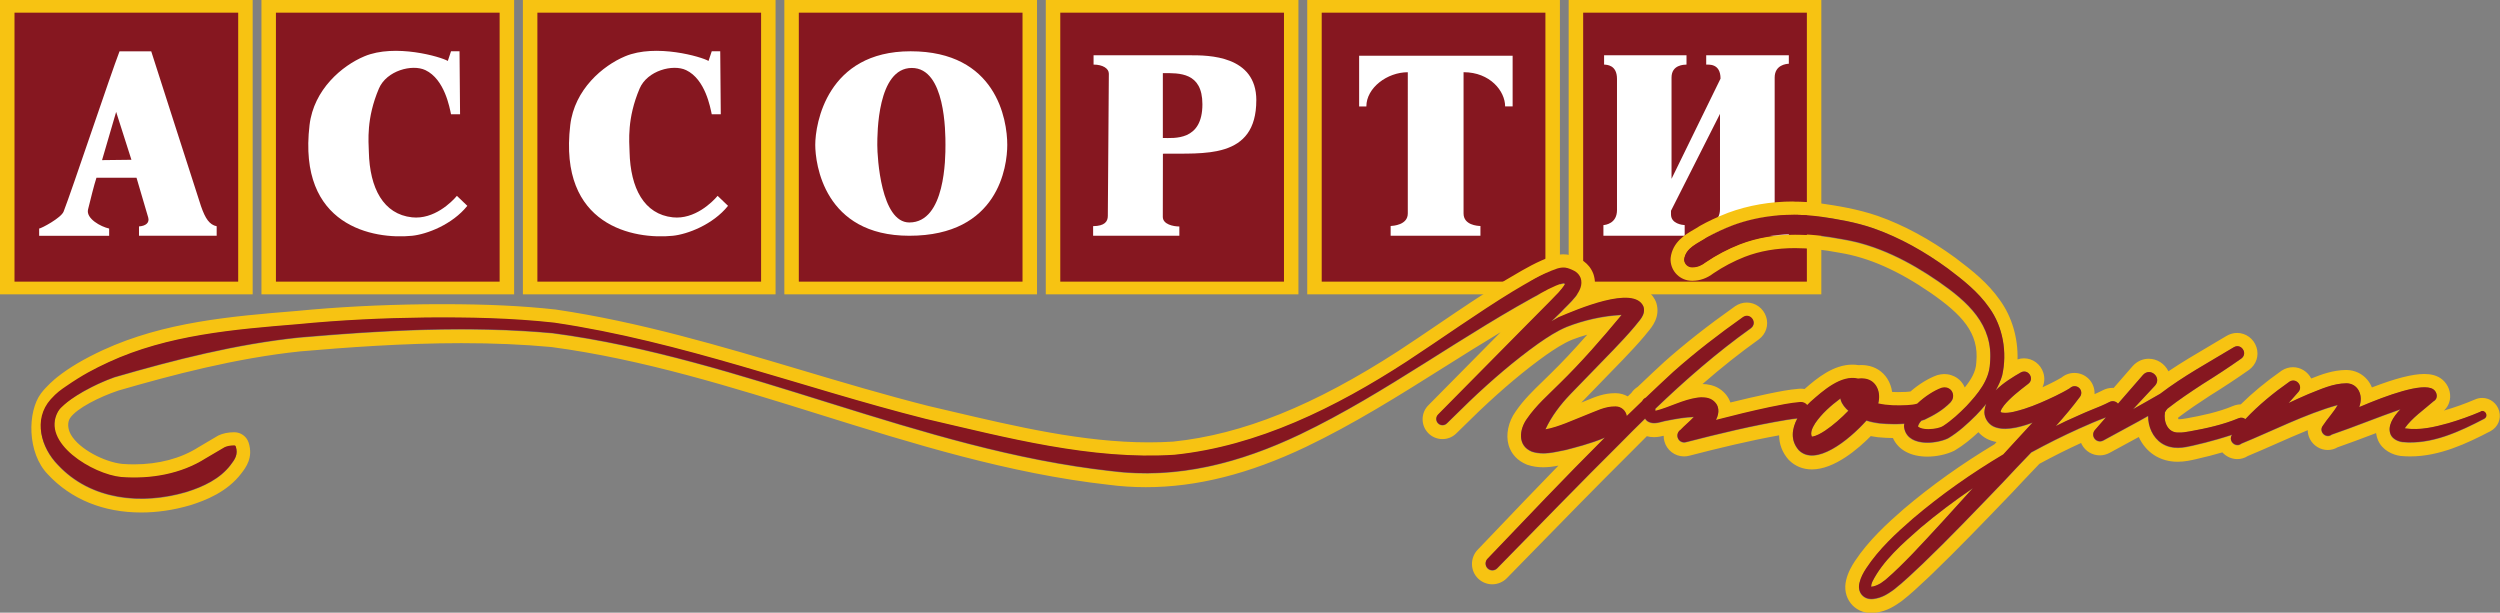 <?xml version="1.0" encoding="UTF-8"?>
<svg xmlns="http://www.w3.org/2000/svg" id="a" viewBox="0 0 736.15 180.4">
  <rect x="0" y="0" width="736.15" height="180.4" fill="#808080" stroke="none"/>
  <rect width="74.4" height="86.67" fill="#f7c312" stroke-width="0"></rect>
  <rect x="4.27" y="3.73" width="65.87" height="79.2" fill="#861720" stroke-width="0"></rect>
  <rect x="76.99" width="74.4" height="86.67" fill="#f7c312" stroke-width="0"></rect>
  <rect x="81.25" y="3.73" width="65.87" height="79.2" fill="#861720" stroke-width="0"></rect>
  <rect x="153.97" width="74.4" height="86.67" fill="#f7c312" stroke-width="0"></rect>
  <rect x="158.24" y="3.73" width="65.87" height="79.2" fill="#861720" stroke-width="0"></rect>
  <rect x="230.96" width="74.4" height="86.67" fill="#f7c312" stroke-width="0"></rect>
  <rect x="235.22" y="3.73" width="65.87" height="79.2" fill="#861720" stroke-width="0"></rect>
  <rect x="307.94" width="74.4" height="86.67" fill="#f7c312" stroke-width="0"></rect>
  <rect x="312.21" y="3.73" width="65.87" height="79.2" fill="#861720" stroke-width="0"></rect>
  <rect x="384.93" width="74.4" height="86.67" fill="#f7c312" stroke-width="0"></rect>
  <rect x="389.19" y="3.73" width="65.87" height="79.2" fill="#861720" stroke-width="0"></rect>
  <rect x="461.91" width="74.4" height="86.67" fill="#f7c312" stroke-width="0"></rect>
  <rect x="466.18" y="3.73" width="65.87" height="79.2" fill="#861720" stroke-width="0"></rect>
  <path d="m63.8,69.42h-22.87v-2.75c2.01-.13,3.16-1.1,2.71-2.63-.56-1.91-3.44-11.7-3.44-11.7h-11.8c-.72,2.19-1.73,6.33-2.47,9.32-.67,2.7,3.75,5.1,6.21,5.64v2.13H11.53v-2.13c.67-.05,6.47-3.13,7.2-5,2.42-6.16,13.87-40.5,16.47-47.19h9.33s14.23,44.37,14.65,45.58c1.3,3.75,2.52,5.48,4.62,5.93v2.82Zm-25.1-22.37l-4.5-14.1-4.15,14.2,8.65-.1Z" fill="#fff" stroke-width="0"></path>
  <path d="m91.15,36.81c1.25-10.5,9.59-17.48,16.15-20.23,9.04-3.8,22.58.16,24.56,1.37l.95-2.85h2.5l.16,18.55h-2.66c-.41-1.9-1.86-10.3-7.55-13-3.9-1.85-11.42.14-13.68,5.41-3.77,8.84-3.05,15.59-2.97,18.64.25,10.75,4.3,18.4,12.73,19.3,6.44.69,11.68-4.5,13.2-6.33l3.07,2.94c-4.44,5.54-11.96,8.38-16.27,8.82-11.33,1.14-33.73-2.75-30.19-32.61Z" fill="#fff" stroke-width="0"></path>
  <path d="m167.92,36.81c1.25-10.5,9.59-17.48,16.15-20.23,9.04-3.8,22.58.16,24.56,1.37l.95-2.85h2.5l.16,18.55h-2.66c-.41-1.9-1.86-10.3-7.55-13-3.9-1.85-11.42.14-13.68,5.41-3.77,8.84-3.05,15.59-2.97,18.64.25,10.75,4.3,18.4,12.73,19.3,6.44.69,11.68-4.5,13.2-6.33l3.07,2.94c-4.44,5.54-11.96,8.38-16.27,8.82-11.33,1.14-33.73-2.75-30.19-32.61Z" fill="#fff" stroke-width="0"></path>
  <path d="m296.6,42.66c0,6.28-2.53,26.76-28.84,26.76-25.16,0-27.7-21.29-27.7-26.77,0-6.18,3.44-27.55,28.07-27.55,25.25,0,28.47,20.1,28.47,27.56Zm-18.2.06c0-3.75,0-22.71-9.9-22.71-10.17,0-10.17,19.37-10.17,22.71,0,3.59,1.07,22.79,9.43,22.79,10.64,0,10.64-19.13,10.64-22.79Z" fill="#fff" stroke-width="0"></path>
  <path d="m369.93,29.53c0,17.53-15.6,15.54-27.5,15.73,0,3.12-.03,16.39-.03,18.6s3.1,2.83,4.87,2.83v2.72h-25.39v-2.82c3.44-.03,4.33-1.39,4.33-3.02s.3-41.12.3-41.88c0-1.53-1.8-2.67-4.5-2.67v-2.74h28.6c5.09,0,19.33,0,19.33,13.25Zm-15.87,1.18c0-9.52-6.87-9.18-11.65-9.18v19.1c3.28,0,11.65.96,11.65-9.92Z" fill="#fff" stroke-width="0"></path>
  <path d="m445.4,31.33h-2.2c0-4.5-4.44-10.07-12.24-10.07v41.6c0,3.44,4.14,3.66,4.97,3.69v2.87h-26.44v-2.87c.72-.05,5.05-.29,5.05-3.69V21.27c-6.04,0-12.2,4.57-12.2,10.07h-2.13v-14.92h45.2v14.92Z" fill="#fff" stroke-width="0"></path>
  <path d="m526.73,69.42h-24.33v-3.13c.62-.05,4.07-.76,4.07-4.69v-28.07l-14.43,28.53v1.08c0,2.75,3.36,3.11,4.03,3.14v3.13h-23.93v-3.13c.62-.05,4-.46,4-4.44V23.23c0-4.18-3.08-4.16-3.8-4.21v-2.74h24.27v2.74c-.72.03-4.41.02-4.41,3.82v29.82l14.43-29.51c0-4.61-3.58-4.08-4.22-4.13v-2.74h24.33v2.49c-.72.03-4.17.33-4.17,4.07v39.46c0,2.79,3.53,3.95,4.17,3.98v3.13Z" fill="#fff" stroke-width="0"></path>
  <path d="m528.15,63.26c2.43,0,4.86.16,7.26.46,5.58.8,10.98,1.71,16.28,3.54,7.86,2.77,15.16,6.92,21.84,11.81,4.49,3.39,8.91,6.83,12.19,11.53,4.11,5.66,5.35,13.23,3.83,19.98-.45,1.56-1.12,3.02-1.92,4.4,2.25-2.24,5.21-4.03,7.47-5.32.33-.17.65-.24.95-.24,1.73,0,2.85,2.43,1.13,3.66-2.54,1.94-5.28,4.08-7.08,6.32-.52.68-.93,1.28-1,1.88,0,.02,0,.03,0,.03,0,0,0,0,0,0,0,0,0,0,0,.02.02.01.03.05.03.05,0,0,0,0,0,0,.06.09.33.12.49.17.28.03.56.05.85.05,1.82,0,3.75-.62,5.58-1.17,3.13-1.01,6.21-2.38,9.19-3.81,1.39-.69,3.01-1.5,4.25-2.29.38-.39.89-.58,1.39-.58.5,0,.99.19,1.38.57.7.69.77,1.78.2,2.55-2.16,2.92-4.59,5.79-7.12,8.63.97-.48,1.93-.97,2.9-1.43,2.49-1.08,5.22-2.41,7.74-3.4,1.74-.7,3.49-1.39,5.17-2.27.3-.16.62-.23.93-.23.6,0,1.18.27,1.56.74,3.68-4.24,7.38-8.49,7.38-8.49.54-.58,1.16-.83,1.75-.83,1.79,0,3.35,2.21,1.77,4l-6.47,6.94c2.67-1.49,5.33-3,7.99-4.54,6.86-5.24,14.3-9.23,21.66-13.69.37-.23.73-.32,1.08-.32,1.7,0,2.87,2.38,1.15,3.65-3.73,2.62-7.52,5.11-11.36,7.5-3.56,2.32-7.08,4.68-10.36,7.24-.22.18-.53.71-.73,1.03,0,.04-.01.09-.03.13-.44,2.65.77,5.88,3.83,5.88.06,0,.12,0,.18,0,.13,0,.27.01.4.01.95,0,1.93-.2,2.91-.36,4.82-.86,9.88-1.98,14.35-3.86.29-.12.56-.17.82-.17.46,0,.86.17,1.19.43,3.89-4.15,8.34-7.76,12.98-11.03.37-.24.74-.34,1.1-.34,1.52,0,2.73,1.87,1.6,3.3-.96,1.13-1.94,2.24-2.95,3.34,1.91-.9,3.83-1.78,5.79-2.62,3.63-1.41,7.15-3.14,11.25-3.2,3.04.05,4.59,2.82,4.13,5.6-.08.49-.21.96-.37,1.41,6.64-2.84,14.69-5.83,19.2-5.83,1.09,0,1.97.18,2.58.57,1.18.78,1.56,2.75.15,3.51-2.96,2.61-6.39,4.9-8.53,7.99.11.02.21.05.3.05.87.12,1.74.18,2.61.18,3.3,0,6.6-.79,9.91-1.71,3.23-.95,6.48-2.11,9.58-3.43.17-.07.33-.1.48-.1,1.08,0,1.71,1.59.56,2.24-6.67,3.48-14.09,6.98-21.76,6.98-.78,0-1.57-.04-2.36-.11-1.19-.15-2.85-.83-3.46-2.2-1.01-2.38.57-5.05,2.87-7.42-6.77,2.35-13.45,5.11-20.23,7.43-.36.29-.75.41-1.13.41-1.34,0-2.5-1.6-1.54-2.94,1.35-2.08,3.24-4.03,4.42-6.18-9.36,2.58-19.41,7.71-28.34,11.36-.37.31-.78.44-1.17.44-1.38,0-2.59-1.64-1.59-3.02-1.37.45-2.72.86-4.1,1.26-2.48.74-4.99,1.35-7.51,1.93-1.19.27-2.73.63-4.37.63-1.54,0-3.18-.31-4.7-1.29-2.66-1.73-4.06-4.95-4.02-8.08-.95.53-1.9,1.07-2.86,1.6l-10.38,5.64c-.3.16-.63.24-.95.24-.71,0-1.39-.38-1.75-1.04-.42-.77-.27-1.7.29-2.31,0,0,2.09-2.4,3.23-3.71-2.66.96-5.25,2.11-7.83,3.26-4.81,2.16-9.53,4.53-14.18,7.06-2.87,3-5.74,5.96-8.42,8.89-7.53,7.83-15.75,16.43-23.57,23.93-2.76,2.57-5.39,5.19-8.49,7.6-1.74,1.23-3.41,2.38-5.96,2.71-.21.03-.42.04-.62.04-2.51,0-4.18-2.14-3.52-4.75.35-1.57,1.16-3.02,2.02-4.33,3.7-5.58,8.7-10.21,13.7-14.56,8.32-7.07,17.26-13.35,26.63-18.93,1.12-1.23,2.24-2.45,3.35-3.65,1.75-1.9,3.49-3.82,5.26-5.71-2.85,1.06-5.69,1.78-8.09,1.78-1.34,0-2.54-.22-3.54-.73-1.46-.77-2.49-2.4-2.54-4.05.02-.89.22-1.73.54-2.54-.95,1.17-1.96,2.29-2.99,3.35-2.51,2.49-5.16,4.95-8.24,6.79-1.58.75-3.87,1.28-6.08,1.28-3.39,0-6.62-1.25-6.91-4.9.01-.22.06-.45.1-.68-.93.07-1.86.11-2.8.11-1.55,0-3.1-.09-4.6-.23-1.24-.15-2.51-.41-3.75-.81-4.09,4.56-10.91,10.27-16.05,10.27-1.47,0-2.8-.47-3.89-1.56-2.54-2.9-2.02-6.34-.41-9.35-.97.1-1.98.24-2.99.4-10.04,1.66-19.97,4.06-29.83,6.6-.17.04-.34.07-.51.07-.89,0-1.7-.6-1.94-1.5-.23-.86.14-1.73.85-2.19,1.15-1.24,2.78-2.52,3.93-3.8-2.56.07-5.26.55-7.8,1.05-1.27.19-2.6.76-3.9.76-.68,0-1.36-.16-2.02-.61-.27-.22-.47-.47-.64-.73-2.46,2.4-4.89,4.83-7.31,7.29-10.64,10.53-25.61,25.93-36.22,36.78-.39.4-.91.61-1.43.61s-1.01-.19-1.4-.57c-.78-.76-.8-2.01-.06-2.8,11.46-12,22.85-24,34.57-35.7-4.18,1.8-9.24,3.02-11.48,3.62-2.18.41-4.4,1.01-6.66,1.01-1.1,0-2.22-.14-3.34-.51-4.37-1.78-3.64-6.62-1.48-9.62,2.76-4.04,6.37-7.12,9.72-10.48,6.36-6.21,12.36-13.1,17.99-19.89.07-.08.13-.16.2-.24-.11,0-.21,0-.33,0-5.24.28-10.82,1.54-15.79,3.48-2.95,1.23-5.67,3.01-8.39,4.9-7.12,5.08-13.82,10.88-20.21,16.95-3.86,3.77-6.74,6.58-6.74,6.59-.36.35-.82.52-1.28.52s-.95-.18-1.31-.55c-.71-.73-.69-1.89.04-2.6h0s26.43-26.74,26.43-26.74l6.62-6.68c1.53-1.62,3.27-3.17,4.33-5.03-.17-.07-.35-.13-.5-.17-1.45.28-2.95,1.05-4.49,1.78-24.94,13.12-47.5,30.47-73.04,42.69-14.48,6.89-29.58,11.46-45.38,11.46-3.44,0-6.91-.22-10.41-.67-56.39-6.29-108.09-33.12-164.21-40.57-8.94-.83-17.93-1.17-26.93-1.17-15.96,0-31.96,1.08-47.82,2.44-18.56,1.95-36.59,6.54-54.39,11.7-5.62,1.86-13.88,6.55-15.84,8.87-.26.43-.71.83-.94,1.28-4.89,10.15,10.43,18.45,18.79,19.26,1.26.1,2.52.15,3.79.15,7.38,0,14.85-1.69,21.07-5.64,1.67-.98,4.02-2.35,5.54-3.26.68-.32,1.63-.54,2.89-.55,0,0,0,0,0,0,.2,0,.37.13.43.31.74,2.33-.25,3.74-1.5,5.37-3.16,4.19-8.2,6.49-13.04,8-4.31,1.27-8.82,1.97-13.28,1.97-9.12,0-18.04-2.93-24.57-9.96-4.91-5.02-7.28-13.15-2-19.09.2-.13,3.09-2.69,4.39-3.71,3.83-3.02,8.17-5.36,12.55-7.4,17.45-8.05,36.93-9.65,55.74-11.19,12.52-1.22,25.1-1.81,37.69-1.97,1.74-.02,3.48-.02,5.22-.02,10.87,0,21.72.35,32.55,1.54,37.37,5.51,72.86,19.1,109.34,28.32,21.44,4.97,43.75,10.82,65.81,10.82,2.5,0,4.99-.07,7.48-.23,24.57-2.53,47.63-14,68.25-27.36,10.48-6.86,20.66-14.19,31.44-20.78,4.24-2.48,8.25-5.05,13.04-6.7.51-.15,1.19-.3,1.87-.3.17,0,.33,0,.5.03.46.07.88.19,1.33.36,1.25.51,2.55,1.06,3.21,2.71,1.29,3.89-3.51,7.41-5.72,9.9,0,0-1.39,1.36-2.91,2.84.7-.42,1.41-.83,2.12-1.22,3.63-1.53,13.3-5.73,19.6-5.73,2.6,0,4.62.72,5.41,2.63.74,2.52-1.41,4.19-2.69,5.92-1.99,2.37-4.07,4.56-6.16,6.75-3.57,3.67-8.99,9.26-12.63,13.02-2.94,3.06-5.65,6.61-7.38,10.39,0,.02-.01.03-.02.05,3.88-.69,8.27-2.79,12.06-4.27,2.71-1.02,5.29-2.48,8.42-2.48.07,0,.15,0,.22,0,1.65.01,3,1.23,3.25,2.81,1.51-1.47,3.04-2.94,4.56-4.4.21-.44.57-.8,1.04-1,2.69-2.56,5.39-5.11,8.13-7.63,6.53-5.8,13.38-11.06,20.49-16.1.39-.26.79-.38,1.16-.38,1.69,0,2.9,2.34,1.15,3.65-10.03,7.15-19.26,15.2-28.12,23.71,0,.22.01.43.02.63,4.2-1.04,8.06-3.3,12.53-3.91.3-.04.68-.07,1.1-.07,1,0,2.23.17,3.08.75,2.28,1.53,2.18,3.83,1.11,5.92,5.26-1.37,10.53-2.66,15.86-3.79,3.03-.61,5.83-1.22,9-1.49.06,0,.11,0,.17,0,.74,0,1.41.35,1.85.89.32-.34.64-.67.97-.97,3.24-2.86,7.85-7.01,12.37-7.01.54,0,1.08.06,1.62.19.33-.04.66-.07.99-.07.34,0,.69.02,1.02.08,3.61.54,4.78,4.3,3.92,7.31,1.9.44,3.9.58,5.89.58.88,0,1.76-.03,2.63-.07,1.01-.1,2.04-.13,2.97-.44,2.26-2.16,5.06-3.92,7.16-4.67.27-.07.61-.13.88-.13.5.03.58-.01,1.25.3,1.37.68,1.65,2.53.85,3.63-.09.12-.26.38-.37.49-2.22,2.25-4.75,3.7-7.58,5.05-.31.12-.64.21-.96.31-.14.16-.28.32-.4.48-.37.47-.52.98-.6,1.16.08.23.29.36.78.56.71.24,1.48.33,2.27.33.88,0,1.78-.12,2.61-.29.7-.17,1.23-.34,1.75-.66,2.52-1.63,4.76-3.73,6.89-5.9,3.33-3.58,6.72-7.59,6.91-12.62,1.09-11.39-6.65-18.13-15.18-24.06-8.53-5.87-17.97-10.74-28.25-12.42-4.65-.89-9.31-1.45-13.93-1.45-5.54,0-11.02.81-16.32,2.86-3.53,1.39-6.9,3.16-10.04,5.3-1.04.81-2.28,1.47-3.91,1.47-.03,0-.06,0-.09,0-1.24,0-2.27-.98-2.32-2.24.41-3.49,4.08-4.73,6.59-6.43,2.48-1.41,5.08-2.57,7.73-3.61,5.73-2.11,11.81-3.08,17.89-3.08m-67.91,20.14s-.04-.01-.05-.01c0,0,0,0,.02,0,0,0,.02,0,.03,0m73.29,45.15c1.3-.17,2.62-.95,3.91-1.79,2.44-1.65,4.76-3.69,6.83-5.85-.83-.72-1.86-1.86-2.24-3.16-.05-.16-.07-.31-.1-.46-2.8,2.09-5.53,4.49-7.45,7.33-.81,1.3-1.51,2.74-.96,3.91m103.85-7l.03-.03s.07-.11.09-.16c-.03.04-.06.1-.08.13,0,0-.04.06-.04.06m70.26,4.42s-.03-.03-.04-.04c-.02,0-.03-.01-.03-.01,0,0,.04.02.06.04,0,0,0,0,.01,0m-253.03,2.18s0-.08,0-.18c0,.06-.01.13,0,.18m96.38,44.59c.83,0,1.99-.54,2.83-1.03.28-.22,1.16-.85,1.46-1.07,2.72-2.32,5.4-5.02,7.88-7.58,5.82-6.11,11.82-12.74,17.77-19.33-5.32,3.63-10.48,7.51-15.39,11.64-5.23,4.59-11.18,9.78-14.22,15.94-.24.58-.34,1-.33,1.42h0m-22.84-113.48s0,0,0,0c-6.79,0-13.28,1.12-19.27,3.33-.02,0-.05.02-.07.03-3.16,1.23-5.86,2.49-8.26,3.85-.09.05-.18.11-.27.17-.42.29-.95.59-1.5.91-2.49,1.45-6.26,3.64-6.81,8.36-.02.21-.03.41-.02.62.13,3.41,2.91,6.08,6.32,6.08.05,0,.11,0,.16,0,2.21-.02,4.24-.74,6.18-2.22,2.86-1.93,5.94-3.55,9.16-4.82,4.5-1.74,9.37-2.58,14.86-2.58,4,0,8.31.45,13.18,1.38.03,0,.07.01.1.02,8.41,1.38,17.12,5.23,26.62,11.77,9.15,6.36,14.29,11.74,13.46,20.38,0,.08-.01.15-.02.23-.1,2.57-1.54,4.98-3.39,7.26-.59-1.4-1.64-2.55-3-3.23-.04-.02-.07-.04-.11-.05-1.07-.49-1.71-.6-2.52-.65h-.13c-.09-.01-.18-.02-.27-.02-.04,0-.07,0-.11,0-.59.02-1.26.12-1.84.28-.09.03-.18.05-.27.09-2.44.87-5.32,2.65-7.73,4.76-.26.03-.56.06-.85.08-.16.01-.33.03-.49.04-.87.04-1.64.06-2.35.06-.61,0-1.18-.01-1.72-.05-.2-1.42-.68-2.76-1.43-3.93-1.36-2.12-3.52-3.5-6.06-3.87-.5-.08-1.05-.12-1.6-.12-.26,0-.53,0-.79.03-.6-.1-1.21-.15-1.82-.15-5.56,0-10.41,3.96-14.08,7.18-.36-.06-.73-.1-1.11-.1-.15,0-.3,0-.45.02-.02,0-.03,0-.05,0-3.09.26-5.76.8-8.58,1.38l-.88.18c-3.42.73-6.97,1.55-10.77,2.49-.55-1.58-1.62-2.98-3.18-4.02-1.64-1.1-3.59-1.39-5.03-1.42,5.65-4.92,11.06-9.2,16.5-13.09.02-.02.05-.03.07-.05,2.13-1.59,2.97-4.21,2.16-6.67-.83-2.5-3.12-4.18-5.7-4.18-1.19,0-2.37.37-3.4,1.06-.02.02-.05.03-.07.05-7.97,5.64-14.78,11-20.83,16.37-.02.02-.03.03-.05.05-2.37,2.18-4.92,4.57-7.79,7.31-.73.45-1.35,1.04-1.82,1.75-.36.35-.72.69-1.08,1.04-1.04-.58-2.23-.92-3.49-.94-.1,0-.2,0-.3,0-3.22,0-5.83,1.09-8.13,2.05-.59.25-1.15.48-1.7.69-.02,0-.05.02-.07.03l7.4-7.63,4.91-5.06c2.11-2.22,4.27-4.48,6.35-6.97.05-.07.11-.13.16-.2.18-.25.43-.54.69-.85,1.33-1.58,3.81-4.51,2.61-8.58-.04-.13-.09-.26-.14-.39-.79-1.9-3.01-5.1-9.1-5.1-2.79,0-6,.66-9.12,1.57.36-1.43.37-2.97-.18-4.62-.02-.07-.05-.14-.08-.21-1.29-3.25-3.97-4.35-5.41-4.94-.05-.02-.11-.04-.17-.06-.52-.19-1.23-.42-2.09-.55-.03,0-.06,0-.09-.01-.32-.04-.66-.06-1-.06-.92,0-1.89.15-2.97.46-.07.02-.13.04-.2.06-4.49,1.54-8.28,3.79-11.96,5.96-.6.35-1.2.71-1.81,1.06-.02.01-.05.03-.07.04-6.86,4.2-13.54,8.73-20.01,13.12-3.77,2.56-7.67,5.2-11.53,7.73-24.86,16.1-45.96,24.6-66.39,26.72-2.32.15-4.72.22-7.15.22-19.3,0-39.06-4.65-58.17-9.14-2.24-.53-4.47-1.05-6.7-1.57-12.71-3.21-25.55-7.03-37.96-10.73-23.2-6.9-47.2-14.04-71.73-17.66-.05,0-.1-.01-.14-.02-9.7-1.07-20.18-1.57-32.99-1.57-1.75,0-3.5,0-5.25.02-13.7.17-26.13.82-38.01,1.98-19.16,1.57-38.96,3.2-57.06,11.54-5.57,2.59-9.81,5.1-13.35,7.89-.84.66-3.3,2.75-4.9,4.92-3.91,5.28-4.11,17.4,2.09,23.78,6.83,7.33,16.33,11.21,27.47,11.21,4.75,0,9.6-.72,14.41-2.13.02,0,.05-.01.07-.02,4.46-1.4,10.88-3.89,15.04-9.41,1.31-1.71,3.52-4.6,2.12-8.99,0-.02-.01-.04-.02-.06-.61-1.81-2.31-3.02-4.22-3.02-1.8.01-3.35.33-4.63.94-.11.05-.22.11-.33.18-1.25.75-3.06,1.81-4.59,2.71l-.91.54s-.08.05-.12.07c-5.16,3.28-11.71,5.02-18.93,5.02-1.13,0-2.29-.04-3.44-.13-5.16-.51-12.73-4.32-15.18-8.67-.94-1.67-1.02-3.63-.22-4.82,1.95-2.92,8.79-6.29,14.22-8.11,15.82-4.59,34.54-9.54,53.58-11.54,13.12-1.13,30.36-2.42,47.44-2.42,9.45,0,18.12.37,26.48,1.14,26.88,3.58,53.32,11.84,78.9,19.83,27.48,8.58,55.88,17.46,85.27,20.74,3.59.47,7.25.7,10.9.7,14.94,0,30.35-3.88,47.1-11.85,14.26-6.82,27.72-15.3,40.74-23.49,5.45-3.43,10.99-6.92,16.61-10.29-7.54,7.63-20.7,20.94-21.24,21.48-1.1,1.08-1.71,2.53-1.73,4.07-.02,1.56.57,3.04,1.66,4.16,1.09,1.12,2.61,1.76,4.17,1.76s2.98-.59,4.08-1.66c.01-.01.03-.03.04-.04.34-.34,4.75-4.65,6.68-6.52,7.08-6.72,13.54-12.14,19.76-16.57,2.22-1.54,4.86-3.31,7.57-4.45,1.47-.57,2.99-1.08,4.53-1.51-3.93,4.48-7.44,8.2-10.89,11.57-.01.01-.02.02-.04.04-.74.74-1.5,1.47-2.25,2.2-2.73,2.64-5.55,5.36-7.91,8.81-2.17,3.04-2.96,6.82-2.08,9.88.75,2.61,2.64,4.65,5.33,5.74.09.03.17.07.26.1,1.46.48,2.96.71,4.59.71s3.1-.22,4.5-.49c-6.74,6.92-13.4,13.9-19.92,20.73l-3.9,4.08c-2.25,2.39-2.17,6.16.15,8.43,1.13,1.1,2.62,1.71,4.19,1.71s3.18-.66,4.3-1.82l5.23-5.35c9.79-10.03,21.98-22.5,30.93-31.37.01-.01.03-.03.04-.04,1.62-1.65,3.28-3.32,5.01-5.03.67.19,1.36.28,2.09.28,1.07,0,2.04-.2,2.87-.41,0,.53.06,1.07.2,1.6.69,2.64,3.08,4.48,5.81,4.48.51,0,1.02-.07,1.52-.2,8.37-2.16,17.33-4.36,26.46-6.01.02,2.62.94,5.06,2.74,7.12.06.07.12.13.19.2,1.79,1.78,4.11,2.72,6.72,2.72,6.68,0,13.76-6.18,17.34-9.81.65.13,1.32.24,1.98.32.03,0,.07,0,.1.01,1.59.15,3.05.23,4.45.24,1.53,3.44,5.17,5.47,10.13,5.47,2.68,0,5.59-.62,7.8-1.67.11-.05.22-.11.33-.18,2.55-1.52,4.82-3.4,6.9-5.34.68.76,1.5,1.41,2.41,1.9.02,0,.03.02.05.03.87.45,1.84.77,2.89.96-.2.22-.4.44-.6.66-9.63,5.77-18.6,12.17-26.66,19.01-4.86,4.23-10.36,9.22-14.45,15.4-.85,1.29-2.04,3.27-2.58,5.61-.61,2.45-.12,4.91,1.33,6.78,1.43,1.84,3.65,2.9,6.08,2.9.38,0,.77-.03,1.15-.08,3.55-.45,5.87-2.09,7.74-3.4.05-.04.11-.08.16-.12,2.64-2.06,4.94-4.24,7.17-6.34.53-.5,1.05-.99,1.58-1.49.01-.01.03-.03.04-.04,7.52-7.23,15.58-15.61,22.68-23l1-1.04s.04-.04.06-.06c2.13-2.31,4.33-4.61,6.66-7.05l1.27-1.33c4.14-2.24,8.25-4.3,12.26-6.13.08.18.16.35.25.52,1.05,1.93,3.07,3.13,5.27,3.13.99,0,1.98-.25,2.86-.73l8.61-4.68c1.01,2.2,2.57,4.08,4.56,5.36,2.01,1.28,4.32,1.93,6.88,1.93,2.11,0,4.01-.44,5.27-.73,3.12-.71,5.51-1.33,7.75-1.99.05-.01.1-.03.15-.04,1.12,1.23,2.73,1.98,4.4,1.98,1.11,0,2.16-.31,3.1-.91,2.63-1.09,5.29-2.26,8.1-3.5,3.15-1.39,6.36-2.81,9.54-4.1,0,.88.22,1.77.64,2.59,1.01,1.97,3.07,3.24,5.25,3.24,1.03,0,2.02-.27,2.91-.8,3.41-1.18,6.82-2.47,10.12-3.72.4-.15.81-.3,1.21-.46.1.79.31,1.5.57,2.12,1.29,2.95,4.27,4.3,6.63,4.61.04,0,.08,0,.12.01.9.09,1.82.13,2.75.13,8.64,0,16.72-3.84,23.61-7.43.04-.02.08-.04.12-.07,2.08-1.18,3.07-3.51,2.46-5.81-.61-2.3-2.66-3.91-5-3.91-.7,0-1.39.14-2.05.42-2.92,1.25-5.98,2.35-9.12,3.27-.04.01-.08.02-.11.03,1.1-1,1.76-2.4,1.83-3.95.1-2.18-1.02-4.38-2.85-5.59-1.27-.83-2.83-1.23-4.78-1.23-3.46,0-8.53,1.3-15.41,3.96-.33-.82-.78-1.58-1.35-2.26-1.52-1.82-3.7-2.84-6.14-2.88-.02,0-.04,0-.06,0s-.04,0-.06,0c-3.89.05-7.26,1.31-10.26,2.51-1.04-2.03-3.13-3.33-5.37-3.33-1.15,0-2.29.34-3.29.99-.04.03-.08.05-.12.08-4.65,3.27-8.58,6.52-11.96,9.87-.76.01-1.51.17-2.24.46-.02,0-.03.01-.05.02-4.38,1.84-9.49,2.89-13.46,3.6-.21.03-.41.07-.62.1-.63.1-1.22.2-1.64.2-.04,0-.09,0-.13,0-.08,0-.16,0-.23,0-.04-.11-.08-.26-.11-.44,3.02-2.31,6.26-4.46,9.33-6.46,4.18-2.6,7.95-5.09,11.52-7.6.02-.01.04-.03.06-.04,2.14-1.56,3-4.18,2.19-6.66-.82-2.52-3.11-4.21-5.7-4.21-1.1,0-2.19.32-3.17.91-1.74,1.05-3.54,2.11-5.28,3.13-3.9,2.29-7.88,4.64-11.78,7.26-1.08-2.25-3.34-3.7-5.8-3.7-1.77,0-3.43.75-4.69,2.12-.03.03-.05.06-.08.09l-5.55,6.38c-.12,0-.25-.01-.38-.01-.97,0-1.94.24-2.8.69-.79.41-1.61.79-2.45,1.15.07-1.64-.52-3.3-1.75-4.52-1.12-1.11-2.61-1.72-4.19-1.72-1.41,0-2.73.48-3.8,1.37-1.05.64-2.41,1.32-3.62,1.92-.61.29-1.27.61-1.97.93.61-1.31.71-2.82.24-4.29-.81-2.53-3.1-4.23-5.7-4.23-.64,0-1.27.1-1.89.31.17-6.3-1.64-12.54-5.19-17.45-3.51-5.02-7.98-8.59-13.04-12.4-.02-.01-.03-.02-.05-.04-7.53-5.5-15.23-9.66-22.87-12.35-5.91-2.04-11.9-2.99-17.04-3.73-.02,0-.05,0-.07,0-2.58-.32-5.19-.49-7.76-.49h0Z" fill="#f7c312" stroke-width="0"></path>
  <path d="m730.49,121.18c-3.1,1.33-6.35,2.49-9.58,3.43-4.18,1.17-8.34,2.12-12.51,1.54-.09,0-.2-.03-.3-.05,2.14-3.09,5.57-5.38,8.53-7.99,1.41-.75,1.04-2.72-.15-3.51-3.1-2.03-13.53,1.73-21.78,5.26.16-.45.29-.92.37-1.41.47-2.78-1.08-5.55-4.13-5.6-4.1.05-7.62,1.79-11.25,3.2-1.96.84-3.88,1.71-5.79,2.62,1-1.09,1.99-2.21,2.95-3.34,1.4-1.76-.77-4.2-2.7-2.95-4.65,3.27-9.09,6.89-12.98,11.03-.5-.41-1.2-.59-2.01-.26-4.47,1.88-9.53,3-14.35,3.86-1.13.17-2.24.42-3.31.34-3.2.13-4.46-3.18-4.01-5.88.02-.04.02-.09.03-.13.2-.32.52-.84.73-1.03,3.28-2.56,6.8-4.92,10.36-7.24,3.84-2.39,7.64-4.87,11.36-7.5,2.08-1.52-.05-4.66-2.22-3.32-7.36,4.45-14.8,8.45-21.66,13.69-2.65,1.54-5.32,3.05-7.99,4.54l6.47-6.94c2.1-2.38-1.37-5.51-3.52-3.17,0,0-3.7,4.25-7.38,8.49-.59-.73-1.63-.96-2.5-.51-1.68.88-3.42,1.57-5.17,2.27-2.51.99-5.25,2.32-7.74,3.4-.97.46-1.93.96-2.9,1.43,2.53-2.83,4.96-5.7,7.12-8.63.57-.77.5-1.86-.2-2.55-.77-.76-2.01-.75-2.77.02-1.25.79-2.86,1.6-4.25,2.29-2.98,1.43-6.06,2.81-9.19,3.81-2.12.63-4.38,1.37-6.43,1.12-.16-.05-.43-.09-.49-.17,0,.03-.01-.02-.04-.04,0-.04-.02,0,0-.05.07-.6.49-1.2,1-1.88,1.8-2.24,4.54-4.37,7.08-6.32,2.01-1.44.12-4.54-2.08-3.42-2.26,1.29-5.23,3.08-7.47,5.32.8-1.39,1.47-2.85,1.92-4.4,1.52-6.75.28-14.32-3.83-19.98-3.27-4.69-7.7-8.14-12.19-11.53-6.69-4.88-13.99-9.04-21.84-11.81-5.3-1.83-10.7-2.74-16.28-3.54-8.41-1.05-17.13-.33-25.15,2.63-2.65,1.03-5.26,2.2-7.73,3.61-2.5,1.7-6.18,2.94-6.59,6.43.05,1.28,1.13,2.28,2.41,2.23,1.63,0,2.87-.66,3.91-1.47,3.14-2.13,6.51-3.91,10.04-5.3,9.72-3.75,20.02-3.36,30.25-1.41,10.28,1.68,19.72,6.55,28.25,12.42,8.53,5.93,16.27,12.67,15.18,24.06-.2,5.03-3.58,9.04-6.91,12.62-2.13,2.17-4.37,4.26-6.89,5.9-.53.32-1.05.49-1.75.66-1.58.33-3.39.46-4.89-.04-.49-.2-.7-.33-.78-.56.08-.18.23-.69.6-1.16.12-.16.26-.32.4-.48.32-.1.65-.19.96-.31,2.83-1.34,5.37-2.8,7.58-5.05.1-.11.28-.36.37-.49.8-1.1.51-2.95-.85-3.63-.67-.31-.75-.26-1.25-.3-.28,0-.62.06-.88.13-2.1.75-4.9,2.51-7.16,4.67-.93.31-1.96.35-2.97.44-2.84.14-5.77.12-8.52-.51.87-3.01-.3-6.77-3.92-7.31-.65-.1-1.33-.1-2.01-.01-5.02-1.2-10.36,3.61-14,6.82-.32.3-.64.63-.97.97-.47-.59-1.21-.94-2.02-.89-3.17.27-5.97.88-9,1.49-5.32,1.13-10.6,2.42-15.86,3.79,1.07-2.09,1.16-4.4-1.11-5.92-1.22-.82-3.18-.82-4.19-.67-4.47.61-8.33,2.87-12.53,3.91-.01-.2-.02-.4-.02-.63,8.86-8.5,18.1-16.55,28.12-23.71,2.14-1.6-.15-4.73-2.31-3.27-7.11,5.04-13.96,10.3-20.49,16.1-2.74,2.52-5.44,5.06-8.13,7.63-.47.2-.83.56-1.04,1-1.53,1.46-3.05,2.92-4.56,4.4-.25-1.58-1.6-2.79-3.25-2.81-3.23-.07-5.87,1.44-8.64,2.48-3.8,1.48-8.18,3.58-12.06,4.27,0-.02.01-.03.02-.05,1.72-3.78,4.43-7.33,7.38-10.39,3.64-3.75,9.06-9.34,12.63-13.02,2.09-2.2,4.17-4.38,6.16-6.75,1.28-1.74,3.43-3.41,2.69-5.92-2.7-6.55-19.88.95-25.01,3.1-.72.4-1.42.81-2.12,1.22,1.52-1.48,2.91-2.84,2.91-2.84,2.21-2.49,7.01-6.01,5.72-9.9-.65-1.65-1.95-2.2-3.21-2.71-.45-.16-.86-.29-1.33-.36-.84-.11-1.73.09-2.37.27-4.79,1.64-8.8,4.22-13.04,6.7-10.77,6.6-20.96,13.92-31.44,20.78-20.62,13.36-43.68,24.83-68.25,27.36-24.48,1.57-49.43-5.05-73.29-10.59-36.47-9.21-71.97-22.81-109.34-28.32-12.56-1.38-25.16-1.63-37.76-1.52-12.58.16-25.16.74-37.69,1.97-18.81,1.54-38.29,3.14-55.74,11.19-4.38,2.04-7.58,3.69-12.56,7.11-1.36.94-2.69,1.8-4.5,3.83-5.28,5.93-2.79,14.23,2.12,19.25,9.73,10.46,24.72,11.85,37.85,8,4.84-1.51,9.88-3.81,13.04-8,1.25-1.63,2.24-3.04,1.5-5.37-.06-.18-.23-.31-.43-.31-1.26,0-2.21.22-2.89.55-1.52.91-3.87,2.29-5.54,3.26-7.29,4.64-16.29,6.16-24.86,5.5-8.37-.81-23.74-10.09-18.64-19.24.5-.9,1.11-1.36,1.61-1.83.55-.51,4.9-4.59,15.01-8.34,17.8-5.16,35.83-9.76,54.38-11.7,24.8-2.14,49.94-3.56,74.75-1.27,56.12,7.45,107.82,34.28,164.21,40.57,19.61,2.55,38.17-2.4,55.8-10.79,25.54-12.22,48.1-29.58,73.04-42.69,1.54-.73,3.04-1.5,4.49-1.78.15.04.33.1.5.17-1.06,1.86-2.8,3.41-4.33,5.03l-6.62,6.68s-26.43,26.74-26.43,26.74h0c-.73.71-.75,1.88-.04,2.6.71.73,1.87.74,2.6.03,0,0,2.88-2.81,6.74-6.59,6.39-6.07,13.09-11.87,20.21-16.95,2.72-1.89,5.44-3.67,8.39-4.9,4.97-1.95,10.55-3.21,15.79-3.48.11,0,.22,0,.33,0-.07.08-.13.16-.2.24-5.63,6.79-11.63,13.67-17.99,19.89-3.35,3.36-6.95,6.44-9.72,10.48-2.16,3.01-2.89,7.84,1.48,9.62,3.45,1.13,6.77.12,10.01-.5,2.24-.6,7.3-1.82,11.48-3.62-11.72,11.7-23.11,23.71-34.57,35.7-.75.79-.72,2.04.06,2.8.79.77,2.06.76,2.83-.04,10.61-10.85,25.58-26.25,36.22-36.78,2.41-2.46,4.85-4.89,7.31-7.29.17.26.36.52.64.73,1.92,1.31,3.99.13,5.92-.15,2.55-.5,5.25-.99,7.8-1.05-1.15,1.27-2.78,2.56-3.93,3.8-.7.46-1.07,1.33-.85,2.19.28,1.07,1.37,1.71,2.44,1.43,9.85-2.54,19.79-4.94,29.83-6.6,1-.15,2.02-.3,2.99-.4-1.61,3.01-2.13,6.45.41,9.35,4.92,4.91,14.68-2.85,19.94-8.72,1.24.39,2.51.66,3.75.81,2.41.22,4.93.32,7.4.12-.04.23-.09.45-.1.68.48,6.03,9,5.51,12.99,3.61,3.08-1.84,5.74-4.3,8.24-6.79,1.03-1.06,2.04-2.18,2.99-3.35-.32.81-.52,1.66-.54,2.54.04,1.65,1.07,3.28,2.54,4.05,2.8,1.43,7.19.61,11.63-1.05-1.78,1.89-3.52,3.8-5.26,5.71-1.11,1.2-2.22,2.42-3.35,3.65-9.37,5.58-18.31,11.86-26.63,18.93-5.01,4.35-10.01,8.98-13.7,14.56-.87,1.31-1.67,2.77-2.02,4.33-.72,2.83,1.28,5.09,4.14,4.71,2.55-.32,4.22-1.48,5.96-2.71,3.09-2.42,5.73-5.03,8.49-7.6,7.81-7.5,16.04-16.1,23.57-23.93,2.69-2.92,5.55-5.88,8.42-8.89,4.64-2.53,9.37-4.9,14.18-7.06,2.58-1.15,5.17-2.3,7.83-3.26-1.14,1.31-3.23,3.71-3.23,3.71-.57.61-.72,1.54-.29,2.31.53.97,1.74,1.33,2.7.8l10.38-5.64c.95-.53,1.91-1.06,2.86-1.6-.04,3.13,1.35,6.35,4.02,8.08,3.16,2.02,6.78,1.19,9.08.66,2.52-.57,5.03-1.19,7.51-1.93,1.38-.4,2.74-.81,4.1-1.26-1.28,1.77,1.06,3.97,2.76,2.59,8.93-3.65,18.98-8.78,28.34-11.36-1.18,2.15-3.08,4.1-4.42,6.18-1.23,1.71,1,3.85,2.66,2.53,6.78-2.32,13.46-5.08,20.23-7.43-2.3,2.37-3.88,5.05-2.87,7.42.6,1.37,2.27,2.05,3.46,2.2,8.51.83,16.77-3.03,24.12-6.87,1.31-.74.3-2.71-1.05-2.14Zm-275.88,6.79c0,.09,0,.16,0,.18-.01-.05,0-.12,0-.18Zm5.63-44.57s-.02,0-.03,0c-.04-.01,0,0,.03,0Zm73.29,45.15c-.55-1.18.15-2.61.96-3.91,1.91-2.84,4.65-5.25,7.45-7.33.03.15.05.3.1.46.38,1.3,1.41,2.44,2.24,3.16-2.08,2.15-4.39,4.2-6.83,5.85-1.29.83-2.62,1.62-3.91,1.78Zm174.1-2.58s-.09-.06-.03-.03c.01,0,.03.02.04.04,0,0,0,0-.01,0Zm-70.22-4.45l-.03.03s.04-.06.04-.06c.02-.03.06-.09.08-.13-.02.05-.06.14-.09.16Zm-86.43,51.23c-.01-.42.09-.84.33-1.42,3.04-6.17,8.99-11.35,14.22-15.94,4.92-4.14,10.07-8.01,15.39-11.64-5.95,6.59-11.95,13.22-17.77,19.33-2.48,2.55-5.16,5.26-7.88,7.58-.3.22-1.18.86-1.46,1.07-.84.49-2,1.03-2.84,1.03Z" fill="#861720" stroke-width="0"></path>
</svg>
